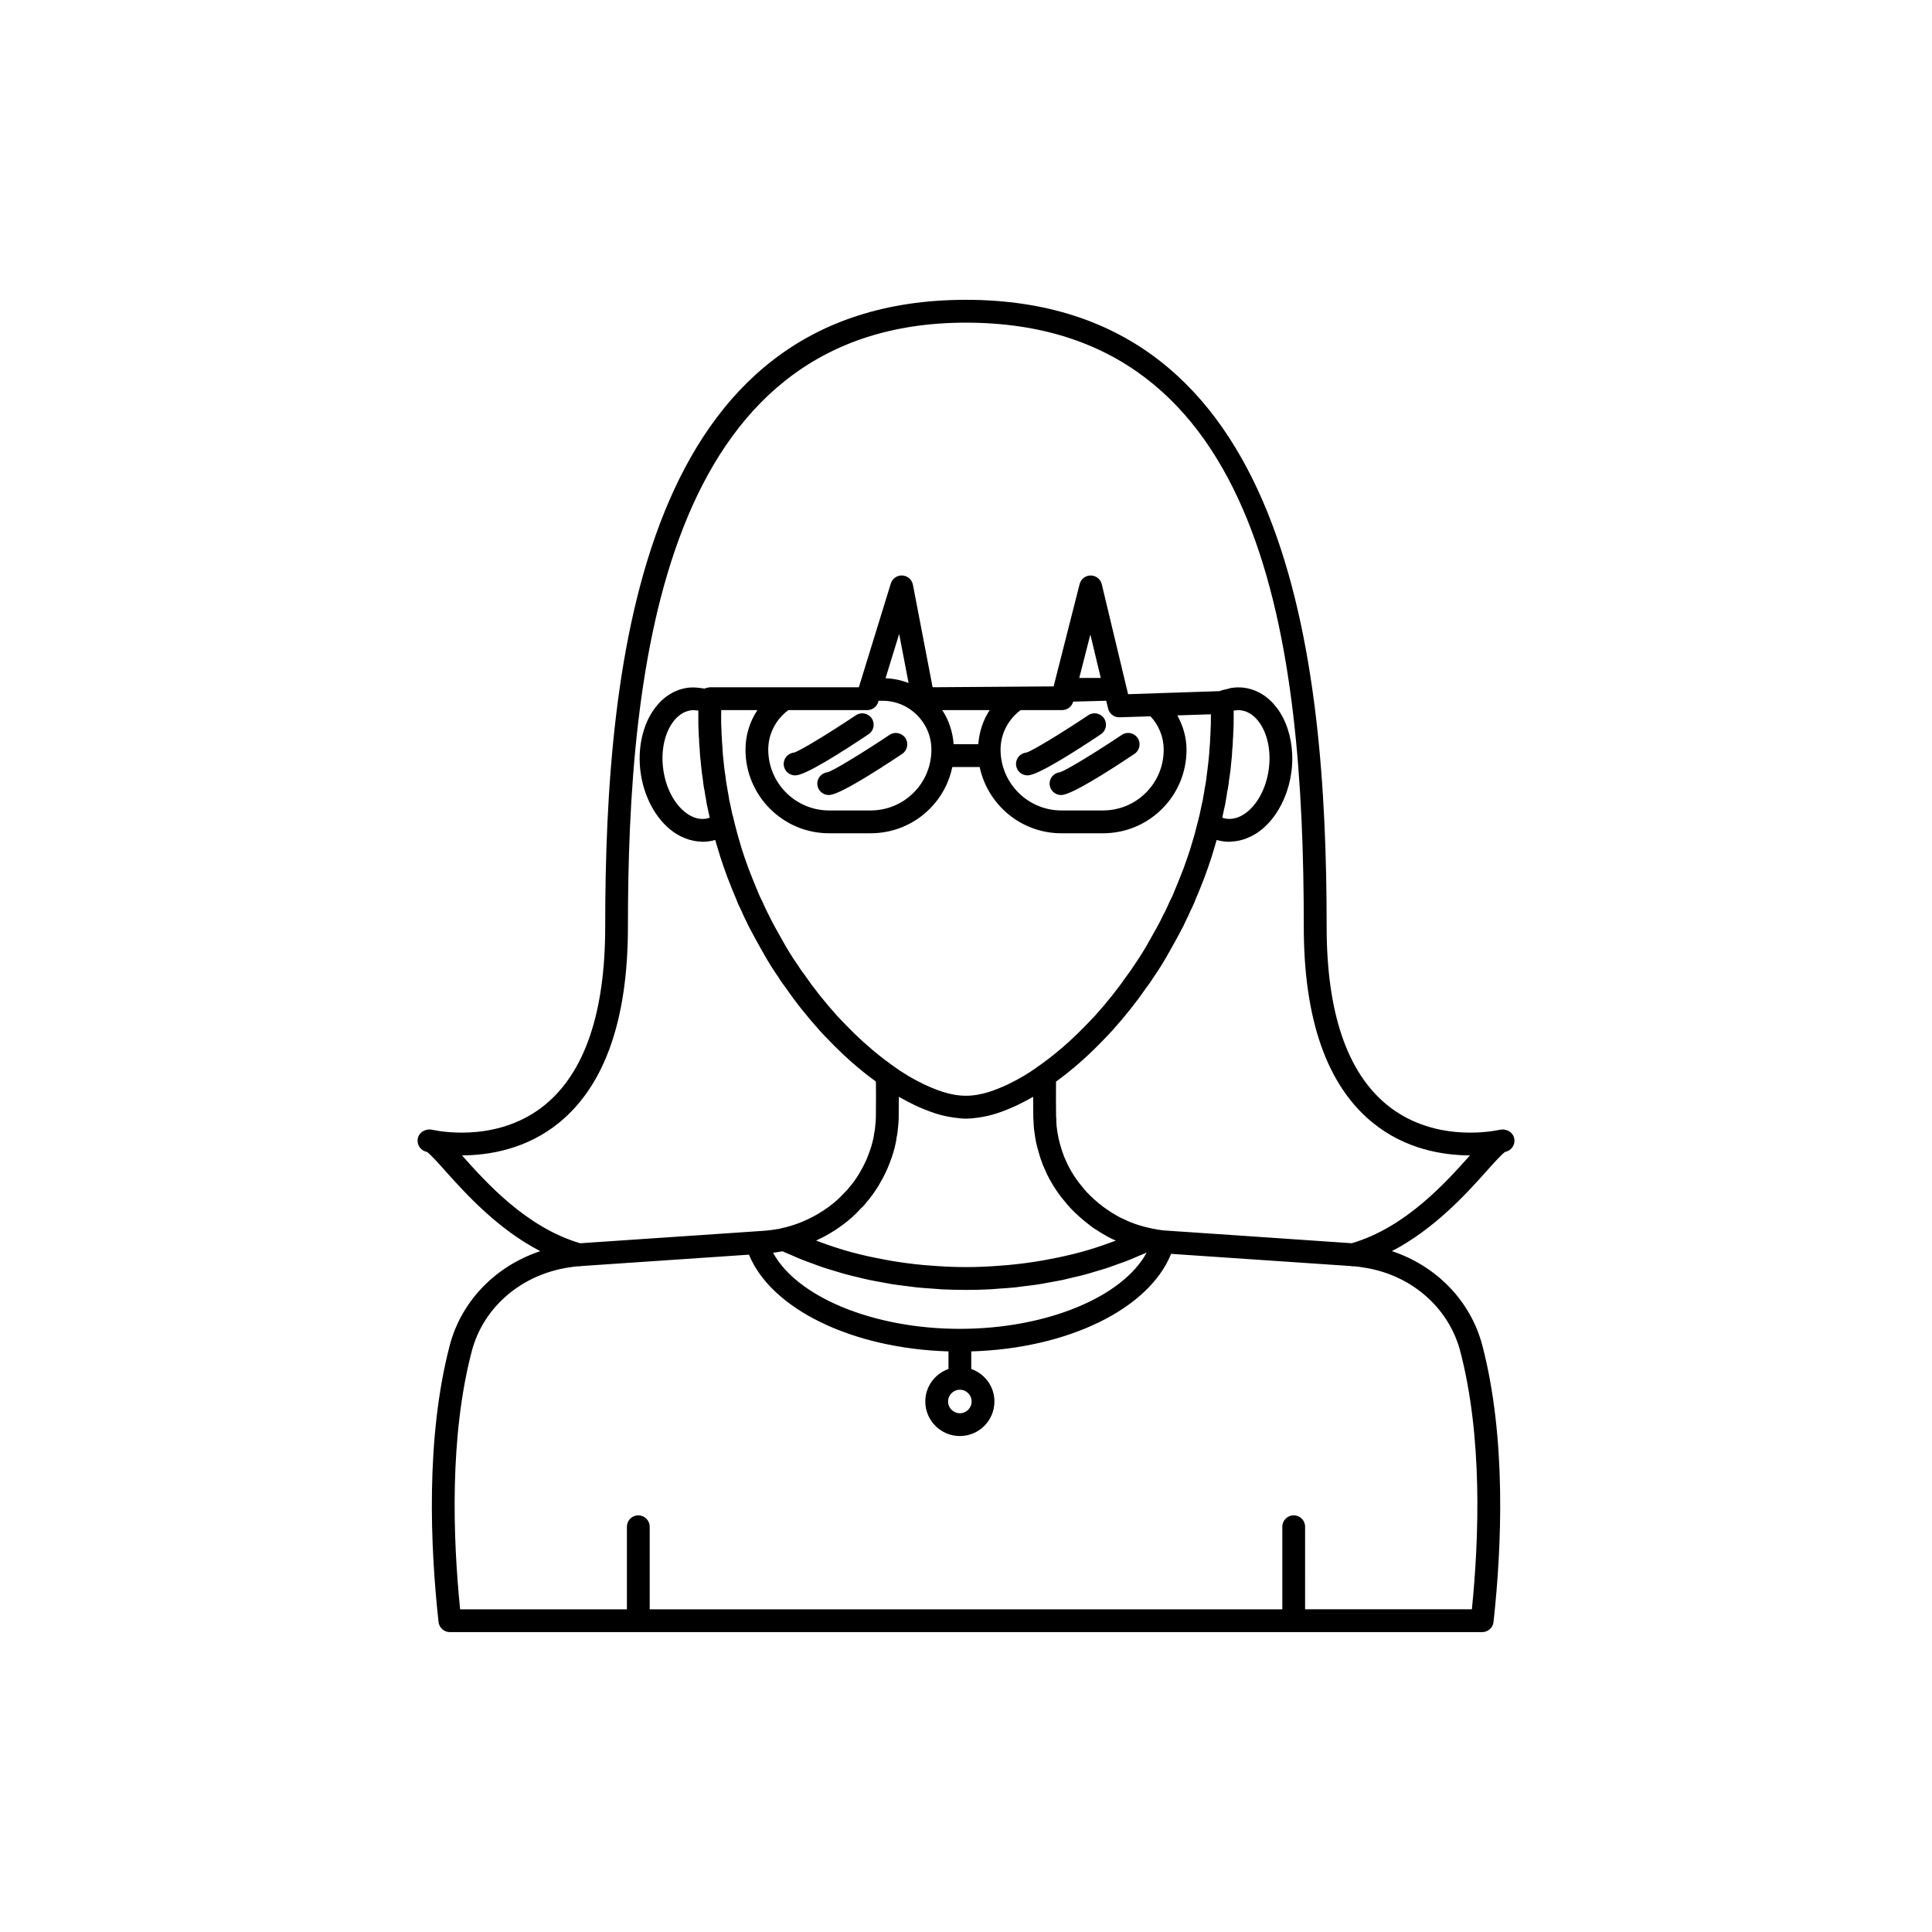 <?xml version="1.0" encoding="UTF-8"?>
<!-- Uploaded to: SVG Repo, www.svgrepo.com, Generator: SVG Repo Mixer Tools -->
<svg fill="#000000" width="800px" height="800px" version="1.1" viewBox="144 144 512 512" xmlns="http://www.w3.org/2000/svg">
 <g>
  <path d="m541.14 443.48c-0.023 0.004-0.043-0.004-0.066 0-2.848 0.574-17.719 2.965-29.531-6.695-10.594-8.676-15.969-24.543-15.969-47.172 0-71.305-9.902-166.11-95.57-166.16-85.711 0-95.621 94.828-95.621 166.16 0 22.637-5.371 38.512-15.965 47.184-11.789 9.645-26.641 7.258-29.484 6.68-0.023-0.004-0.043 0.004-0.066 0-1.945-0.578-3.953 0.547-4.184 2.449-0.188 1.52 0.793 2.934 2.277 3.301l0.191 0.051c0.879 0.582 2.945 2.883 4.816 4.977 5.461 6.117 13.895 15.434 25.199 21.32-11.785 3.918-20.898 13.152-23.996 25.02-6.394 24.484-5.137 53.344-2.957 73.238 0.168 1.531 1.465 2.695 3.008 2.695h273.57c1.539 0 2.84-1.16 3.008-2.695 2.18-19.898 3.438-48.754-2.957-73.238-3.109-11.898-12.258-21.152-23.973-25.031 11.289-5.891 19.715-15.195 25.172-21.309 1.875-2.098 3.949-4.41 4.824-4.981 0.066-0.016 0.141-0.035 0.184-0.047 1.484-0.367 2.465-1.781 2.277-3.301-0.238-1.902-2.25-3.023-4.191-2.445zm-10.148 58.645c5.879 22.52 5.012 49.117 3.074 68.355h-44.203l0.004-21.879c0-1.672-1.352-3.023-3.019-3.023s-3.019 1.352-3.019 3.023v21.883h-167.65v-21.883c0-1.672-1.352-3.023-3.019-3.023s-3.019 1.352-3.019 3.023v21.883h-44.203c-1.938-19.238-2.805-45.84 3.074-68.359 3.07-11.742 13.238-20.48 26.109-22.293 0.59-0.125 1.207-0.172 1.805-0.227l0.172-0.016c0.016 0 0.031-0.004 0.051-0.004 0.328 0.023 0.66 0 0.973-0.074l44.359-3.012c5.957 14.457 27.363 24.863 52.875 25.637v4.66c-3.562 1.254-6.141 4.621-6.141 8.609 0 5.055 4.109 9.164 9.16 9.164 5.055 0 9.16-4.109 9.16-9.164 0-3.988-2.578-7.356-6.141-8.609v-4.66c25.664-0.77 47.102-11.262 52.961-25.852l47.516 3.223c0.25 0.059 0.5 0.09 0.758 0.09 0.043 0 0.078-0.023 0.121-0.023 0.051 0 0.098 0.016 0.148 0.012l0.172 0.016c0.602 0.055 1.215 0.102 2.008 0.262 12.676 1.785 22.844 10.52 25.914 22.262zm-167.27-137.3h10.988c5.945 0 11.512-2.301 15.684-6.477 3.078-3.07 5.109-6.906 5.984-11.078h7.242c2.129 10.016 11.027 17.559 21.668 17.559h10.988c5.945 0 11.512-2.301 15.684-6.477 4.184-4.176 6.481-9.746 6.481-15.691 0-3.219-0.91-6.305-2.434-9.074l8.883-0.293c0 0.152 0.008 0.301 0.008 0.453 0 1.387 0 2.723-0.102 4.281 0 0.566-0.051 1.09-0.098 1.863 0 0.684-0.051 1.367-0.152 2.301-0.039 0.98-0.129 1.949-0.23 2.902-0.035 0.336-0.062 0.633-0.109 1.012-0.148 1.32-0.289 2.586-0.508 4.051-0.039 0.441-0.078 0.848-0.188 1.41-0.031 0.223-0.055 0.445-0.203 1.09-0.098 0.746-0.234 1.492-0.402 2.418-0.09 0.668-0.211 1.297-0.41 2.062l-0.457 2.137c-0.016 0.07-0.031 0.148-0.039 0.227-0.289 1.223-0.586 2.441-0.949 3.762-0.285 1.176-0.562 2.301-0.984 3.57-0.434 1.547-0.922 3.094-1.457 4.621-0.633 1.852-1.32 3.711-2.043 5.449l-0.508 1.242c-0.207 0.52-0.414 1.031-0.707 1.719-0.289 0.797-0.625 1.555-1.004 2.309-0.09 0.137-0.168 0.281-0.23 0.43-0.496 1.125-0.988 2.203-1.52 3.285-0.074 0.113-0.145 0.23-0.203 0.355-0.574 1.199-1.152 2.348-1.797 3.5-0.562 1.031-1.125 2.031-1.688 3.023l-0.27 0.48c-1.246 2.258-2.613 4.457-4.168 6.695-0.496 0.82-1.098 1.633-1.77 2.527-2.402 3.492-5.207 7.019-8.535 10.734-0.727 0.781-1.418 1.512-2.188 2.289-3.09 3.234-6.371 6.199-9.777 8.844-0.473 0.375-0.984 0.75-1.418 1.066-0.367 0.25-0.688 0.496-0.809 0.602-0.023 0.016-0.395 0.277-0.418 0.297-0.02 0.012-0.5 0.344-0.516 0.355-1.328 0.996-2.707 1.844-3.961 2.609-1.348 0.77-2.691 1.492-3.977 2.109-1.703 0.801-3.359 1.465-4.922 1.969-4.359 1.391-8.02 1.391-12.359 0.004-1.57-0.508-3.227-1.172-4.91-1.965-1.305-0.625-2.648-1.348-3.922-2.074-1.328-0.809-2.707-1.656-4.035-2.656-0.062-0.047-0.344-0.242-0.547-0.375-0.062-0.043-0.285-0.199-0.352-0.25-0.258-0.203-0.52-0.41-0.75-0.566-0.523-0.375-1.035-0.75-1.535-1.152-3.375-2.621-6.656-5.586-9.789-8.863-0.727-0.734-1.418-1.465-2.106-2.203-3.371-3.758-6.176-7.285-8.66-10.898-0.59-0.773-1.191-1.59-1.789-2.566-1.453-2.078-2.82-4.277-4.078-6.559l-0.254-0.457c-0.547-0.969-1.098-1.941-1.668-2.988l-0.102-0.195c-0.598-1.07-1.156-2.18-1.715-3.34-0.047-0.09-0.102-0.184-0.16-0.273-0.551-1.105-1.055-2.211-1.562-3.363-0.062-0.145-0.137-0.285-0.227-0.418-0.379-0.762-0.719-1.531-1.086-2.512-0.215-0.496-0.422-1.008-0.629-1.523l-0.5-1.227c-0.727-1.754-1.41-3.609-2.055-5.492-0.527-1.5-1.012-3.047-1.457-4.629-0.344-1.168-0.68-2.328-0.992-3.629l-0.043-0.16c-0.219-0.848-0.441-1.695-0.621-2.539-0.039-0.188-0.094-0.371-0.168-0.547-0.031-0.121-0.055-0.23-0.07-0.297l-0.555-2.633c-0.168-0.629-0.289-1.258-0.402-2.106-0.145-0.746-0.281-1.492-0.461-2.66-0.062-0.223-0.09-0.445-0.148-0.832-0.078-0.402-0.117-0.805-0.184-1.441-0.188-1.23-0.379-2.457-0.469-3.519 0-0.125-0.055-0.656-0.07-0.781-0.145-1.125-0.242-2.297-0.289-3.535l-0.07-0.898c-0.035-0.445-0.078-0.891-0.09-1.586-0.039-0.523-0.09-1.047-0.094-1.836-0.098-1.336-0.098-2.676-0.098-4.059 0-0.527 0.02-1.043 0.023-1.562h9.59c-2.051 3.086-3.16 6.699-3.16 10.48-0.008 12.223 9.934 22.164 22.156 22.164zm27.109-22.168c0 4.328-1.672 8.383-4.715 11.414-3.031 3.035-7.086 4.707-11.41 4.707h-10.988c-8.891 0-16.121-7.234-16.121-16.121 0-3.449 1.352-6.699 3.863-9.211 0.43-0.453 0.926-0.883 1.473-1.266h20.914c1.328 0 2.5-0.867 2.887-2.137l0.102-0.332h1.043c7.144-0.004 12.953 5.805 12.953 12.945zm-12.156-18.914 3.613-11.734 2.496 13c-1.902-0.75-3.961-1.176-6.109-1.266zm15.023 8.438h12.586c-1.789 2.688-2.777 5.793-3.023 9.043h-6.535c-0.25-3.32-1.281-6.418-3.027-9.043zm43.465-2.473 0.5 2.07c0.324 1.359 1.543 2.316 2.938 2.316 0.031 0 0.062 0 0.098-0.004l8.191-0.262c2.238 2.387 3.504 5.547 3.504 8.828 0 4.328-1.672 8.383-4.715 11.414-3.031 3.035-7.086 4.707-11.41 4.707h-10.988c-8.891 0-16.121-7.234-16.121-16.121 0-3.449 1.352-6.699 3.871-9.219 0.422-0.449 0.922-0.879 1.461-1.258h10.992c1.367 0 2.566-0.922 2.922-2.242zm-7.148-6.047 2.941-11.508 2.762 11.508zm-52.723 133.72c0.457-0.754 0.867-1.504 1.188-2.195 0.449-0.91 0.898-1.879 1.211-2.75 0.801-2.035 1.359-3.887 1.672-5.496 0.137-0.539 0.211-1.078 0.215-1.324 0.188-0.801 0.309-1.605 0.383-2.516 0.102-1.016 0.203-2.035 0.203-3.07 0.023-1.855 0.039-3.644 0.039-5.367 1.383 0.781 2.762 1.52 4.113 2.168 1.934 0.914 3.832 1.672 5.656 2.262 1.66 0.535 3.246 0.859 4.812 1.074 1.094 0.156 2.176 0.285 3.215 0.285 1.098 0 2.242-0.125 3.402-0.297 1.504-0.223 3.035-0.547 4.633-1.062 1.816-0.586 3.715-1.344 5.668-2.266 1.32-0.633 2.672-1.355 4.094-2.16 0 1.715 0.016 3.492 0.039 5.328 0 0.227 0 0.562 0.055 0.945 0.012 0.629 0.055 1.258 0.117 2.152 0.168 1.297 0.336 2.543 0.613 3.844 0.215 0.926 0.438 1.797 0.676 2.543 0.277 1.062 0.668 2.184 1.105 3.32l1.125 2.508c1.383 2.766 3.019 5.234 4.746 7.195 0.391 0.504 0.781 0.957 1.246 1.477 1.531 1.637 3.227 3.152 5.113 4.594 0.004 0.004 0.004 0.004 0.008 0.008 0.004 0.004 0.008 0.004 0.012 0.008s0.008 0.008 0.016 0.012c0.004 0.004 0.012 0.008 0.016 0.012 0.695 0.562 1.391 1.062 1.859 1.301 0.816 0.547 1.691 1.094 2.914 1.77 0.766 0.414 1.516 0.809 1.957 0.941 0.094 0.051 0.188 0.102 0.285 0.152-0.305 0.117-0.613 0.227-0.922 0.34-2.703 0.996-5.461 1.918-8.301 2.695-0.082 0.023-0.164 0.039-0.246 0.059-2.809 0.762-5.688 1.383-8.605 1.922-0.551 0.102-1.102 0.215-1.656 0.309-2.894 0.492-5.836 0.875-8.816 1.152-0.578 0.055-1.164 0.09-1.746 0.137-3.106 0.246-6.238 0.406-9.406 0.406-3.172 0-6.309-0.16-9.418-0.402-0.582-0.043-1.164-0.082-1.742-0.137-2.981-0.273-5.922-0.66-8.82-1.152-0.555-0.094-1.105-0.207-1.656-0.309-2.934-0.543-5.832-1.168-8.656-1.934-0.062-0.016-0.129-0.031-0.195-0.047-2.852-0.781-5.617-1.707-8.328-2.707-0.305-0.113-0.609-0.223-0.91-0.336 0.629-0.289 1.25-0.598 1.875-0.926 0.004 0 0.004-0.004 0.008-0.004 0.035-0.02 0.07-0.031 0.105-0.051 1-0.527 2.004-1.105 2.957-1.734 0.008-0.004 0.016-0.008 0.023-0.016 0.008-0.008 0.023-0.012 0.031-0.02 0.062-0.035 0.129-0.074 0.188-0.113 0.062-0.039 0.129-0.082 0.188-0.129l1.574-1.102c1.871-1.371 3.598-2.93 4.914-4.414 0.633-0.566 1.199-1.203 1.434-1.586 1.156-1.277 2.07-2.617 2.789-3.723 0.371-0.551 0.738-1.16 0.934-1.574zm-15.09 22.523c1.039 0.348 2.106 0.648 3.164 0.965 0.922 0.277 1.832 0.57 2.769 0.824 1.098 0.297 2.223 0.551 3.336 0.816 0.926 0.223 1.84 0.465 2.777 0.664 1.156 0.246 2.336 0.441 3.508 0.656 0.918 0.168 1.828 0.355 2.754 0.504 1.242 0.195 2.504 0.336 3.758 0.496 0.879 0.109 1.75 0.246 2.633 0.34 1.406 0.145 2.832 0.234 4.25 0.332 0.754 0.051 1.496 0.133 2.25 0.172 2.188 0.109 4.387 0.168 6.598 0.168 2.168 0 4.32-0.055 6.461-0.164 0.043-0.004 0.086-0.004 0.129-0.008 0.734-0.039 1.457-0.117 2.188-0.168 1.359-0.094 2.723-0.176 4.07-0.312 0.082-0.008 0.164-0.02 0.246-0.027 0.836-0.086 1.652-0.215 2.481-0.32 1.184-0.148 2.375-0.277 3.547-0.457 0.121-0.02 0.242-0.039 0.363-0.059 0.863-0.137 1.711-0.312 2.566-0.469 1.074-0.191 2.156-0.367 3.219-0.59 0.16-0.035 0.316-0.066 0.477-0.102 0.859-0.184 1.699-0.406 2.551-0.609 0.996-0.234 2-0.453 2.981-0.715 0.195-0.051 0.387-0.105 0.578-0.156 0.84-0.227 1.656-0.492 2.488-0.738 0.93-0.277 1.867-0.531 2.781-0.832 0.223-0.074 0.441-0.148 0.664-0.223 0.809-0.27 1.598-0.574 2.394-0.863 0.871-0.312 1.754-0.609 2.609-0.945 0.25-0.098 0.492-0.199 0.742-0.297 0.773-0.309 1.52-0.648 2.277-0.973 0.688-0.297 1.398-0.566 2.078-0.875-6.332 11.75-26.523 20.219-49.512 20.219-22.926 0-43.16-8.453-49.504-20.164 0.668-0.082 1.328-0.184 1.973-0.305 0.195-0.016 0.379-0.047 0.535-0.078 0.781 0.363 1.602 0.684 2.398 1.031 0.891 0.387 1.766 0.785 2.672 1.148 0.984 0.395 1.992 0.746 2.992 1.109 0.922 0.344 1.828 0.691 2.758 1.004zm39.293 35.504c0 1.719-1.402 3.117-3.121 3.117s-3.121-1.398-3.121-3.117 1.402-3.117 3.121-3.117 3.121 1.398 3.121 3.117zm132.03-65.184c-6.387 7.148-17.027 19.059-31.293 23.246l-26.008-1.781-23.57-1.598c-0.035-0.004-0.645-0.051-0.684-0.055-0.184-0.051-0.367-0.086-0.555-0.105-0.348-0.031-0.668-0.043-0.988-0.137-0.277-0.082-0.551-0.145-0.84-0.145l-0.715-0.176c-1.785-0.367-3.492-0.875-5.121-1.523-0.523-0.203-1.008-0.398-1.832-0.812-0.566-0.211-1.074-0.492-1.852-0.914-0.652-0.367-1.344-0.801-2.125-1.309l-0.754-0.516c-0.254-0.168-0.512-0.336-0.801-0.562-1.691-1.293-3.148-2.598-4.394-3.922-0.316-0.355-0.629-0.711-1.059-1.258-1.504-1.719-2.856-3.758-3.938-5.91l-1.012-2.254c-0.309-0.805-0.625-1.699-0.887-2.68-0.23-0.742-0.414-1.477-0.586-2.211-0.234-1.074-0.375-2.148-0.508-3.234-0.035-0.582-0.078-1.133-0.078-1.719 0-0.266 0.016-0.438-0.055-0.691-0.023-1.727-0.031-3.367-0.031-4.973 0-1.016 0.004-1.977 0.012-2.945 0.004-0.473 0.004-0.945 0.012-1.406 0.117-0.09 0.207-0.168 0.379-0.281 0.59-0.43 1.18-0.863 1.691-1.27 3.606-2.801 7.109-5.969 10.363-9.375 0.777-0.777 1.504-1.559 2.32-2.434 3.547-3.953 6.508-7.676 8.973-11.266 0.719-0.941 1.438-1.938 1.938-2.773 1.57-2.25 3.051-4.629 4.383-7.047l0.254-0.453c0.582-1.023 1.16-2.051 1.711-3.074v-0.004c0.016-0.031 0.031-0.055 0.047-0.086l1.727-3.25c0.059-0.117 0.121-0.262 0.184-0.422 0-0.004 0.004-0.004 0.004-0.008 0.008-0.016 0.02-0.027 0.023-0.043 0.113-0.23 0.215-0.469 0.324-0.699 0.492-0.988 0.984-1.973 1.402-2.996 0.023-0.043 0.043-0.086 0.062-0.129l0.012 0.004c0.512-1.012 0.965-2.027 1.273-2.906 0.25-0.562 0.488-1.145 0.723-1.734l0.469-1.156c0.777-1.871 1.512-3.848 2.176-5.797 0.574-1.625 1.102-3.301 1.566-4.941 0.008-0.031 0.016-0.062 0.027-0.098 0.195-0.602 0.375-1.199 0.535-1.797 0.555 0.164 1.125 0.281 1.707 0.359 0.562 0.078 1.121 0.117 1.684 0.117 0.164 0 0.324-0.035 0.488-0.043 0.281-0.012 0.555-0.043 0.836-0.074 0.512-0.055 1.016-0.145 1.52-0.266 0.277-0.066 0.551-0.133 0.82-0.219 0.523-0.164 1.039-0.375 1.551-0.609 0.234-0.105 0.473-0.195 0.703-0.316 0.73-0.387 1.453-0.824 2.152-1.355 1.082-0.82 2.09-1.797 3.004-2.898 2.746-3.312 4.66-7.773 5.32-12.59 0.219-1.605 0.293-3.207 0.23-4.777-0.191-4.711-1.621-9.133-4.094-12.379-2.293-3.012-5.289-4.844-8.648-5.293-1.145-0.156-2.309-0.117-3.465 0.059-0.344 0.051-0.672 0.199-1.016 0.277-0.688 0.164-1.383 0.285-2.055 0.566l-24.211 0.809-6.977-29.141c-0.324-1.352-1.531-2.309-2.922-2.32h-0.02c-1.383 0-2.59 0.938-2.926 2.277l-6.894 27.117-32.062 0.227-5.227-27.172c-0.262-1.363-1.418-2.371-2.805-2.449-1.359-0.09-2.641 0.801-3.051 2.129l-8.469 27.492h-39.48c-0.176 0-0.328 0.07-0.492 0.102-0.188 0.035-0.383 0.043-0.555 0.113-0.09 0.035-0.168 0.07-0.254 0.113-0.035 0.016-0.078 0.012-0.113 0.027-0.191-0.043-0.383-0.047-0.574-0.082-0.207-0.039-0.41-0.059-0.621-0.086-1.082-0.145-2.172-0.199-3.227-0.055-3.371 0.449-6.367 2.281-8.66 5.293-3.297 4.328-4.742 10.742-3.863 17.152 0.879 6.422 3.988 12.215 8.324 15.492 0.691 0.523 1.402 0.961 2.129 1.344 0.27 0.145 0.543 0.246 0.816 0.367 0.461 0.207 0.922 0.402 1.391 0.551 0.324 0.105 0.648 0.184 0.977 0.258 0.445 0.105 0.887 0.184 1.336 0.238 0.32 0.039 0.641 0.074 0.961 0.086 0.152 0.004 0.305 0.039 0.457 0.039 0.551 0 1.105-0.039 1.664-0.117 0.59-0.078 1.168-0.199 1.73-0.363 0.172 0.648 0.355 1.273 0.551 1.859 0.473 1.676 1 3.352 1.566 4.945 0.676 1.977 1.406 3.949 2.188 5.836l0.461 1.141c0.234 0.59 0.473 1.172 0.645 1.543 0.391 1.07 0.84 2.086 1.352 3.098l0.012-0.004c0.02 0.043 0.039 0.086 0.062 0.129 0.496 1.219 1.082 2.394 1.684 3.602 0.102 0.277 0.227 0.508 0.324 0.699l1.684 3.156c0.574 1.066 1.156 2.098 1.738 3.121l0.242 0.43c1.348 2.441 2.828 4.82 4.297 6.91 0.605 0.996 1.324 1.992 1.957 2.812 2.547 3.711 5.512 7.434 9.098 11.434 0.777 0.832 1.504 1.609 2.238 2.344 3.297 3.449 6.801 6.617 10.375 9.395 0.543 0.43 1.133 0.863 1.812 1.355 0.109 0.07 0.195 0.145 0.289 0.219 0.004 0.461 0.008 0.938 0.012 1.414 0.008 0.969 0.012 1.93 0.012 2.949-0.004 1.613-0.012 3.262-0.031 5.004 0 0.859-0.094 1.672-0.195 2.691-0.039 0.543-0.113 1.055-0.297 1.918-0.031 0.301-0.055 0.566-0.164 1-0.281 1.414-0.738 2.926-1.441 4.715-0.266 0.746-0.621 1.492-1 2.254-0.262 0.559-0.562 1.113-1.012 1.875-0.203 0.395-0.438 0.789-0.699 1.184-0.609 0.941-1.352 2.031-2.469 3.301-0.207 0.301-0.453 0.578-0.965 1.055-1.27 1.406-2.695 2.695-4.184 3.785l-1.473 1.031c-0.078 0.043-0.152 0.09-0.227 0.137-0.82 0.547-1.688 1.047-2.555 1.5-1.996 1.055-3.898 1.836-5.902 2.43-0.793 0.266-1.59 0.434-2.43 0.613-0.043 0.012-0.594 0.18-0.641 0.188-0.195 0-0.398 0.02-0.59 0.059-1.141 0.227-2.328 0.359-3.566 0.453l-48.555 3.293c-14.266-4.191-24.906-16.102-31.293-23.25-0.012-0.012-0.02-0.023-0.035-0.035 7.098-0.023 17.117-1.605 25.805-8.715 12.062-9.871 18.18-27.32 18.18-51.859 0-68.734 9.289-160.11 89.578-160.11 79.352 0.047 89.531 85.59 89.531 160.11 0 24.527 6.117 41.973 18.184 51.848 8.707 7.125 18.742 8.707 25.852 8.727-0.012 0.02-0.02 0.031-0.031 0.039zm-65.613-89.527c0.016-0.074 0.035-0.148 0.047-0.223l0.41-1.922c0.234-0.887 0.41-1.77 0.5-2.535 0.164-0.863 0.32-1.73 0.344-2.168 0.133-0.488 0.215-0.965 0.254-1.289 0.117-0.602 0.188-1.207 0.223-1.684 0.215-1.387 0.43-2.777 0.566-4.461 0.164-1.297 0.27-2.641 0.305-3.742 0.113-0.926 0.172-1.855 0.164-2.547 0.059-0.684 0.109-1.363 0.102-1.883 0.109-1.484 0.109-2.965 0.109-4.5v-1.414c0.02-0.004 0.039-0.016 0.059-0.02 0.645-0.113 1.289-0.145 1.91-0.059 2.199 0.293 3.738 1.773 4.648 2.965 0.586 0.77 1.086 1.641 1.5 2.594 0.824 1.906 1.297 4.129 1.371 6.481 0.035 1.176-0.027 2.383-0.195 3.594v0.004c-0.664 4.863-2.898 9.16-5.977 11.488-1.191 0.898-3.086 1.902-5.285 1.594-0.371-0.047-0.715-0.16-1.055-0.273zm-138.75-22.676c0 0.742 0.051 1.418 0.098 1.863 0 0.613 0.043 1.23 0.098 1.844l0.055 0.695c0.055 1.348 0.164 2.695 0.305 3.609 0 0.113 0.055 0.629 0.062 0.742 0.008 0.074 0.016 0.145 0.027 0.219 0.109 1.316 0.293 2.59 0.473 3.688 0.059 0.668 0.129 1.273 0.215 1.711 0.07 0.488 0.152 0.965 0.203 1.031 0.109 0.863 0.266 1.73 0.402 2.414 0.117 0.945 0.289 1.828 0.477 2.5l0.5 2.359c-0.348 0.113-0.691 0.227-1.074 0.277-2.18 0.32-4.074-0.695-5.258-1.598-3.078-2.328-5.312-6.625-5.977-11.492-0.668-4.856 0.336-9.594 2.676-12.672 0.91-1.191 2.449-2.672 4.66-2.965 0.539-0.082 1.102-0.051 1.668 0.031 0.086 0.012 0.168 0.008 0.254 0.023 0.012 0.004 0.023 0.008 0.035 0.012v1.422c0 1.543 0 3.023 0.102 4.285z"/>
  <path d="m375.02 334.38c-0.93-1.387-2.805-1.77-4.195-0.832-6.629 4.434-14.855 9.492-16.43 9.906-1.656 0.172-2.863 1.656-2.691 3.32 0.164 1.555 1.477 2.711 3 2.711 0.109 0 0.211-0.004 0.32-0.016 2.82-0.293 11.977-6.086 19.164-10.895 1.391-0.934 1.758-2.809 0.832-4.195z"/>
  <path d="m360.61 351.98c0.164 1.555 1.477 2.707 3 2.707 0.109 0 0.211-0.004 0.32-0.016 2.824-0.297 11.98-6.09 19.168-10.898 1.387-0.926 1.758-2.805 0.832-4.191-0.934-1.387-2.809-1.773-4.195-0.832-6.633 4.438-14.859 9.496-16.434 9.91-1.664 0.176-2.863 1.66-2.691 3.32z"/>
  <path d="m413.27 346.77c0.164 1.555 1.473 2.711 3 2.711 0.102 0 0.211-0.004 0.32-0.016 2.824-0.293 11.98-6.086 19.168-10.895 1.387-0.926 1.758-2.805 0.832-4.191-0.93-1.387-2.805-1.77-4.195-0.832-6.629 4.434-14.855 9.492-16.434 9.906-1.66 0.172-2.867 1.656-2.691 3.316z"/>
  <path d="m422.17 351.98c0.164 1.555 1.477 2.707 3 2.707 0.109 0 0.211-0.004 0.32-0.016 2.824-0.297 11.98-6.09 19.168-10.898 1.387-0.926 1.758-2.805 0.832-4.191-0.934-1.387-2.809-1.773-4.195-0.832-6.633 4.438-14.859 9.496-16.434 9.91-1.664 0.176-2.863 1.66-2.691 3.32z"/>
 </g>
</svg>
